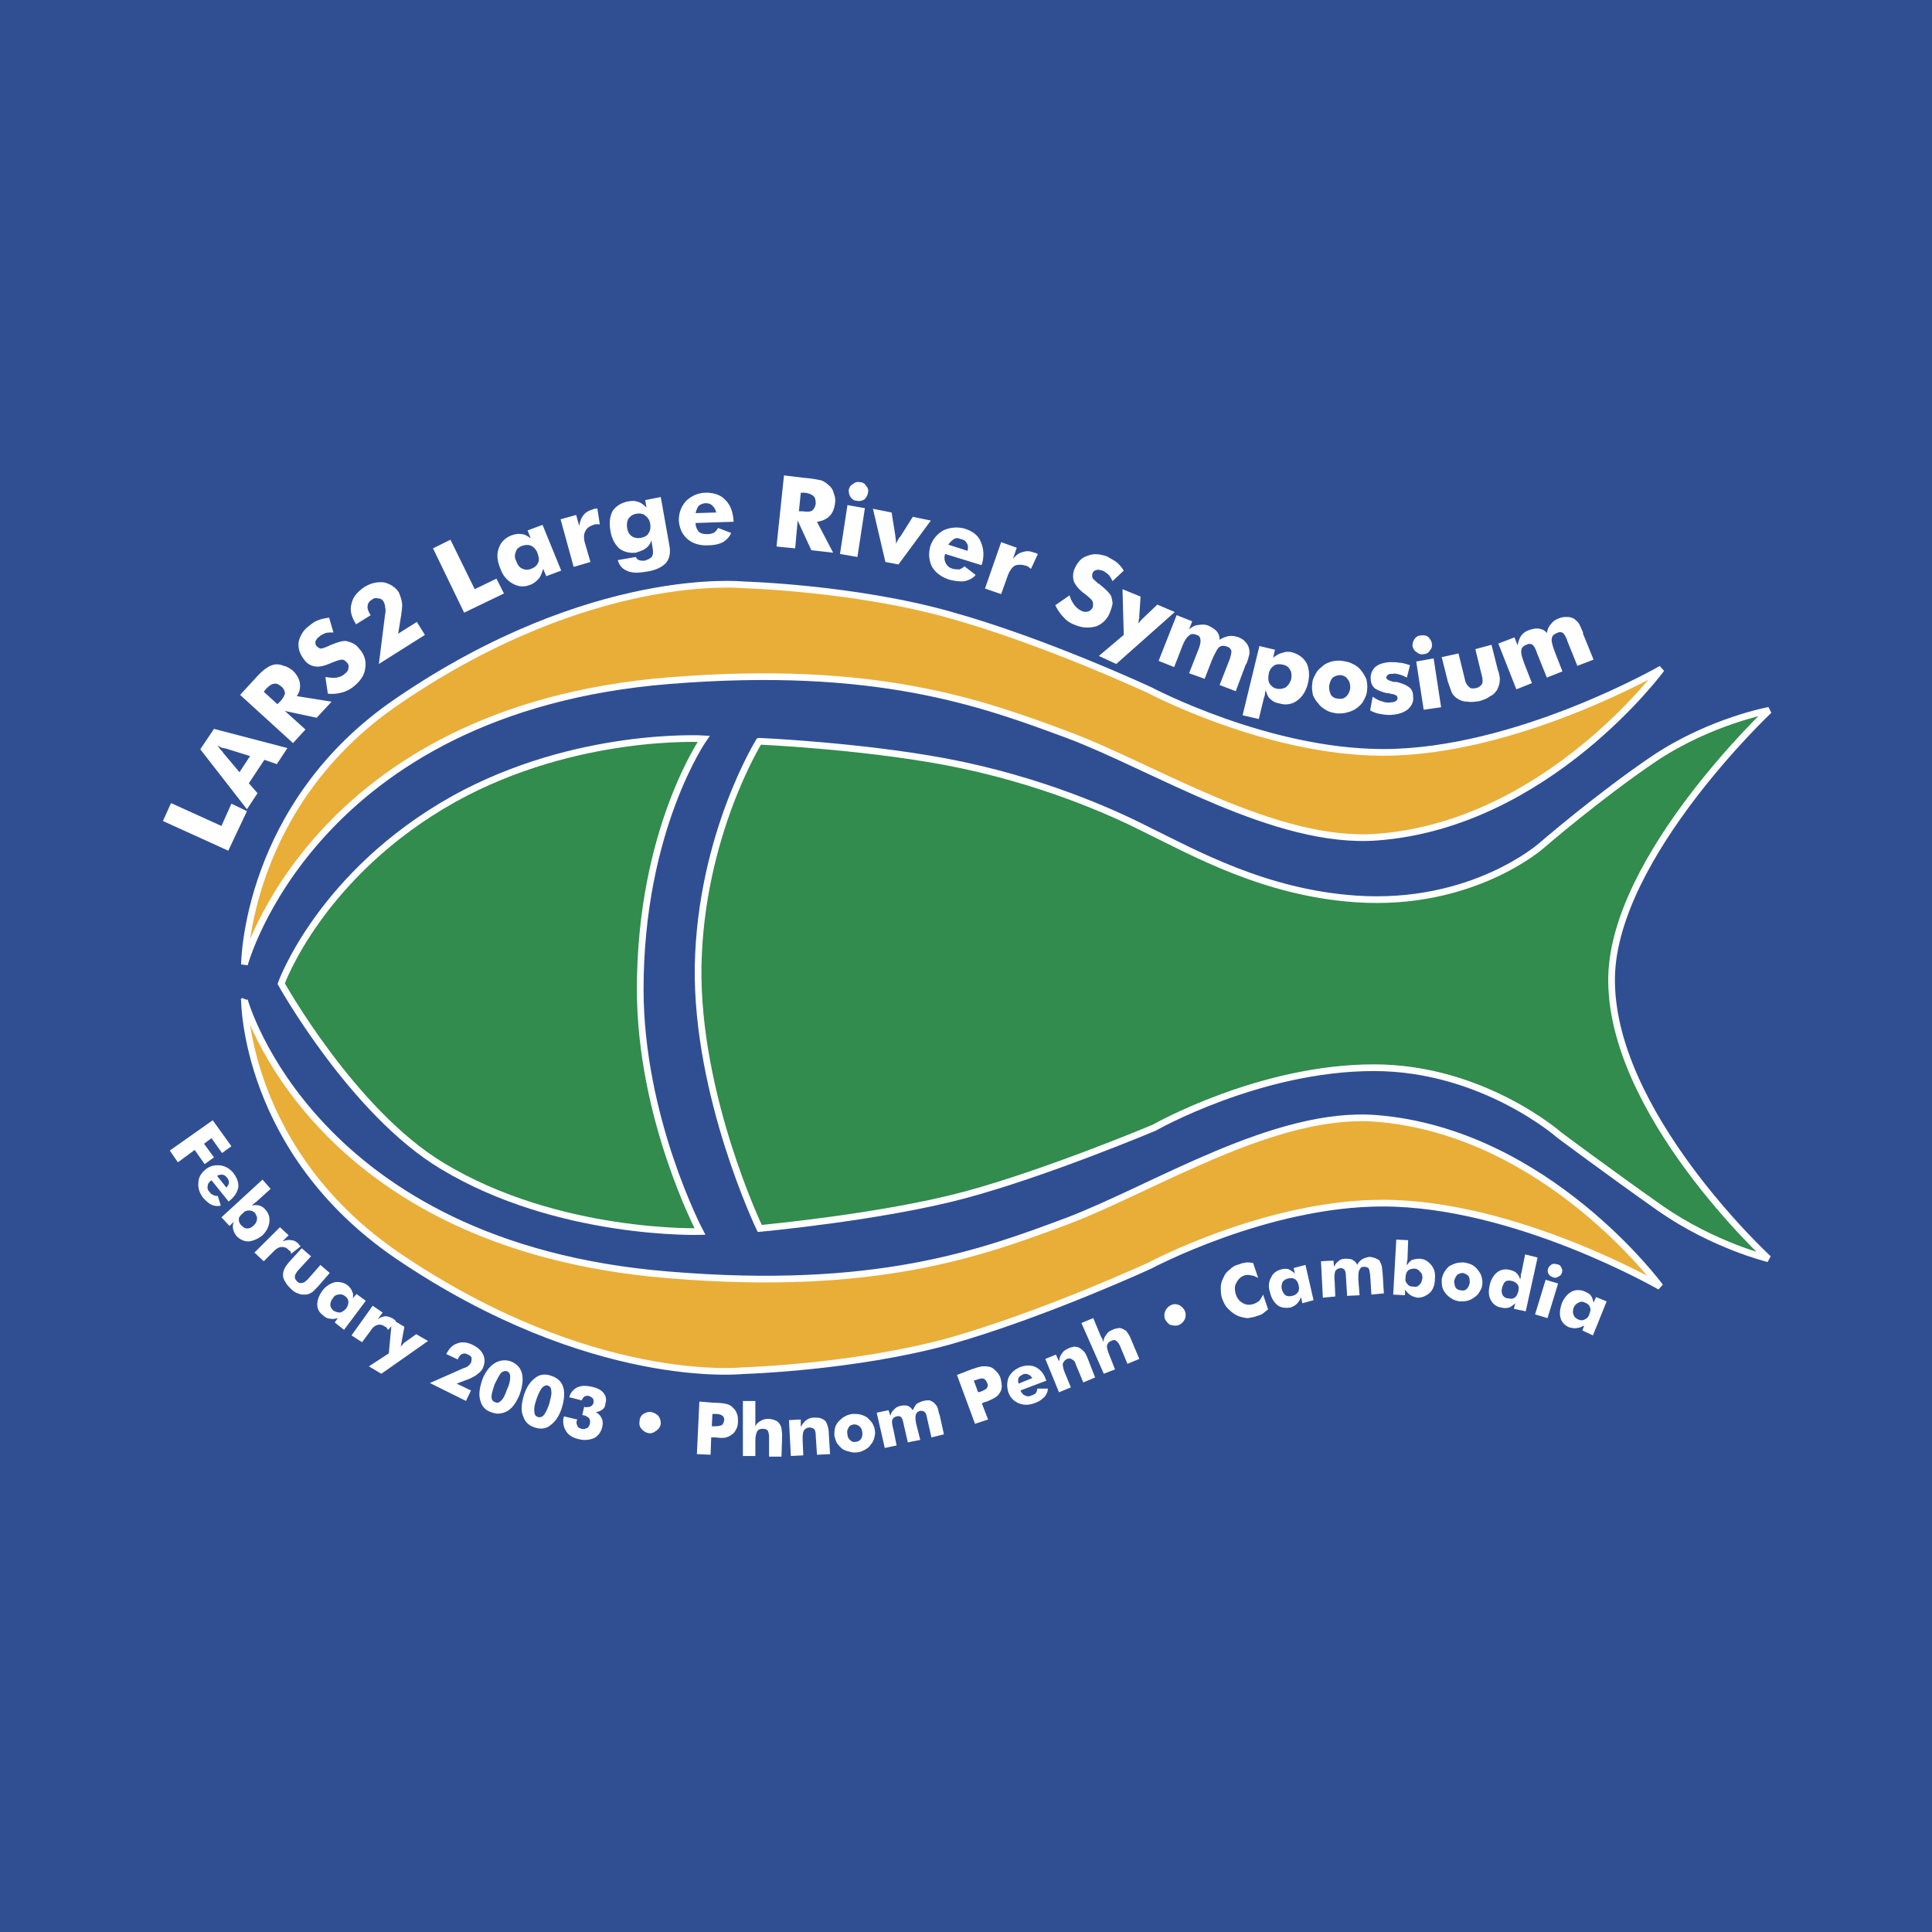 <svg xmlns="http://www.w3.org/2000/svg" width="2500" height="2500" viewBox="0 0 192.756 192.756"><path fill-rule="evenodd" clip-rule="evenodd" fill="#304f93" d="M0 0h192.756v192.756H0V0z"/><path d="M24.39 99.802s0 15.051 15.273 25.476c19.37 13.139 34.457 11.474 34.457 11.474s11.051-.309 20.674-2.961c9.5-2.715 19.93-7.525 19.93-7.525s11.672-6.23 23.219-6.23c13.287 0 27.689 8.327 27.689 8.327s-11.299-15.421-28.311-16.778c-10.119-.802-22.227 6.971-30.855 10.24-8.568 3.207-19.123 7.094-39.796 5.366-35.574-2.9-42.28-27.389-42.28-27.389zM24.39 96.224s.062-15.976 15.397-26.339C59.096 56.746 74.182 58.35 74.182 58.35s11.113.309 20.675 3.022c9.499 2.652 19.93 7.525 19.93 7.525s11.672 6.169 23.219 6.169c13.285 0 27.752-8.328 27.752-8.328s-11.361 15.483-28.311 16.778c-10.182.802-22.289-6.97-30.855-10.178-8.631-3.208-19.185-7.094-39.859-5.428-35.575 2.9-42.343 28.314-42.343 28.314z" fill-rule="evenodd" clip-rule="evenodd" fill="#e8ae38" stroke="#fff" stroke-width=".667" stroke-miterlimit="2.613"/><path d="M28.054 98.136s3.911-10.979 17.259-18.443c12.169-6.724 24.896-5.983 24.896-5.983s-6.333 9.067-6.333 24.982c0 12.892 5.96 24.181 5.96 24.181s-14.155.432-25.703-6.539c-8.94-5.367-16.141-18.198-16.079-18.198z" fill-rule="evenodd" clip-rule="evenodd" fill="#318c4d"/><path d="M28.054 98.136s3.911-10.979 17.259-18.443c12.169-6.724 24.896-5.983 24.896-5.983s-6.333 9.067-6.333 24.982c0 12.892 5.96 24.181 5.96 24.181s-14.155.432-25.703-6.539c-8.94-5.367-16.079-18.198-16.079-18.198z" fill="none" stroke="#fff" stroke-width=".667" stroke-miterlimit="2.613"/><path d="M75.735 73.956s-5.836 9.375-6.084 22.452c-.187 12.954 6.146 26.155 6.146 26.155s12.106-1.11 20.426-3.331c8.258-2.221 18.936-6.724 18.936-6.724s10.492-5.983 21.916-5.983c10.865 0 18.502 6.724 18.502 6.724s4.781 3.578 10.119 7.34c5.34 3.701 10.74 4.997 10.74 4.997s-15.955-14.681-15.645-28.19c.311-12.028 15.707-26.524 15.707-26.524s-5.773 1.049-11.361 4.75c-5.588 3.763-11.361 8.759-11.361 8.759s-6.891 6.107-18.502 5.305c-9.064-.617-16.078-4.564-20.984-6.97-3.291-1.666-10.492-4.935-19.991-6.724-8.631-1.604-18.564-2.036-18.564-2.036z" fill-rule="evenodd" clip-rule="evenodd" fill="#318c4d" stroke="#fff" stroke-width=".667" stroke-miterlimit="2.613"/><path fill-rule="evenodd" clip-rule="evenodd" fill="#fff" d="M24.639 80.926l-1.552-.74-.994 2.22-5.029-2.282-.807 1.789 6.519 2.961 1.863-3.948zM22.28 75.128c-.062-.124-.187-.247-.311-.371-.062-.123-.186-.247-.311-.37.249.123.435.185.559.247.186 0 .31.062.373.062l2.359.741-1.056 1.604-1.613-1.913zm3.414 4.009l-.869-.987 1.552-2.344 1.242.432 1.055-1.604-7.326-1.913-1.366 2.036 4.657 5.983 1.055-1.603zM30.475 72.784l-2.049-1.851 3.167.678 1.49-1.604-3.477-.555c.311-.432.372-.863.311-1.295-.062-.432-.311-.864-.684-1.233-.31-.247-.621-.432-.931-.494-.311-.124-.621-.185-.932-.124s-.559.186-.807.37c-.311.186-.683.555-1.242 1.172l-1.366 1.48 5.277 4.812 1.243-1.356zm-4.16-3.763l.249-.309c.31-.308.559-.494.807-.494.186-.062.435.062.745.309.187.185.311.432.311.679a1.99 1.99 0 0 1-.497.802l-.248.247-1.367-1.234zM32.71 69.206c.497.062.994 0 1.428-.123a3.117 3.117 0 0 0 1.18-.617c.683-.555 1.055-1.172 1.117-1.789.124-.678-.062-1.357-.559-1.912-.187-.247-.373-.432-.621-.555s-.435-.185-.683-.247c-.373-.062-.932.123-1.676.432-.062 0-.062.062-.125.062-.31.124-.559.247-.745.247-.186 0-.311-.124-.434-.247-.125-.123-.125-.247-.125-.432a.96.96 0 0 1 .373-.493c.186-.186.373-.247.621-.37.248-.062.496-.062.807-.062l-.434-1.48c-.373.062-.746.123-1.056.246-.373.124-.683.371-.993.617a2.63 2.63 0 0 0-.994 1.604c-.062.617.125 1.172.559 1.728.31.432.683.617 1.117.679.435.062.931-.062 1.614-.371.497-.185.807-.308 1.056-.308.186 0 .311.124.496.308.125.124.187.309.125.555 0 .186-.125.371-.373.555-.187.185-.435.309-.807.371-.311.062-.683 0-1.117-.062l.249 1.664zM41.588 62.051l-1.863 1.172.31-1.912c.062-.494.125-.925.062-1.234-.062-.37-.187-.678-.311-.987-.373-.555-.931-.863-1.49-.987-.683-.062-1.304.062-1.986.494-.683.493-1.118.987-1.242 1.666-.187.617 0 1.295.434 1.974v.062l1.49-.925-.062-.062c-.186-.37-.31-.617-.248-.864 0-.247.186-.494.434-.617.187-.185.435-.185.621-.124.248 0 .435.124.559.37.062.124.124.309.124.494.062.185.062.493 0 .74l-.621 4.935 4.594-2.899-.805-1.296zM50.28 59.213l-.745-1.481-2.173 1.049-2.421-4.934-1.739.863 3.105 6.415 3.973-1.912zM53.695 56.129c-.125.309-.373.494-.684.617-.31.124-.621.124-.869 0-.311-.123-.497-.37-.621-.74-.186-.308-.186-.678-.062-.925.062-.309.311-.493.621-.617.372-.124.683-.124.931 0 .249.124.497.37.621.74.125.37.187.678.063.925zm-1.056-3.208l.311.801c-.311-.246-.621-.431-.932-.431-.31-.062-.621 0-.993.124-.621.246-1.055.678-1.242 1.233-.249.617-.186 1.295.125 2.036.248.74.683 1.234 1.241 1.542.559.309 1.118.37 1.739.124.372-.124.621-.37.869-.617.186-.247.31-.555.435-.987l.31.74 1.49-.555-1.862-4.564-1.491.554zM58.91 56.067l-.559-1.912c-.124-.494-.124-.864.062-1.172.125-.309.435-.494.807-.617.124-.062.187-.062.311-.062h.311l-.25-1.604c-.062.062-.186.062-.248.062s-.124 0-.186.062c-.435.123-.745.308-.931.555-.249.308-.373.678-.435 1.11l-.311-1.11-1.552.432 1.304 4.75 1.677-.494zM64.684 53.229c-.124.247-.434.37-.745.432-.373.062-.684 0-.932-.185s-.373-.432-.435-.802c-.062-.37 0-.678.124-.925.187-.247.435-.432.807-.493s.683 0 .869.185c.249.185.435.432.497.802.063.431.001.74-.185.986zm-.311-3.331l.125.74c-.248-.247-.559-.493-.808-.555-.31-.124-.621-.124-.993-.062-.683.124-1.18.432-1.552.925-.311.555-.373 1.234-.249 1.974.124.801.435 1.357.869 1.789.497.37 1.056.494 1.676.432.373-.124.745-.247.993-.432.249-.185.435-.432.559-.802l.062.432c.124.617.124.987 0 1.172s-.373.308-.745.431c-.248 0-.435 0-.559-.062-.187-.062-.249-.185-.311-.308l-1.8.308c.124.494.435.864.869 1.049.497.247 1.118.247 1.862.123.994-.123 1.614-.431 2.049-.863.373-.432.497-.987.373-1.727l-.869-4.874-1.551.31zM69.402 51.194c.062-.309.187-.556.311-.741.187-.123.435-.247.683-.247.311 0 .497.062.684.247.186.185.31.371.372.679l-2.05.062zm3.787.802c-.062-.926-.311-1.604-.807-2.098-.435-.494-1.118-.74-1.925-.74-.807 0-1.428.308-1.987.801-.497.555-.745 1.172-.745 1.975.062.74.31 1.357.869 1.85.497.432 1.241.679 2.11.617.559 0 1.056-.124 1.428-.309.373-.247.683-.555.807-.925l-1.304-.494a1.144 1.144 0 0 1-.435.494c-.187.062-.373.124-.621.124-.372 0-.683-.062-.869-.247-.186-.247-.311-.494-.311-.864l3.788-.124v-.06h.002zM79.335 54.71l.248-2.775 1.366 2.96 2.173.247-1.614-3.084c.497-.062.932-.247 1.242-.555.311-.308.497-.74.559-1.295.062-.37 0-.679-.124-.987a1.37 1.37 0 0 0-.497-.802 2.22 2.22 0 0 0-.745-.493c-.311-.062-.869-.185-1.676-.247l-2.049-.247-.745 7.094 1.862.184zm.559-5.551h.435c.373.062.683.185.869.37.124.124.187.37.187.741-.062.308-.187.555-.373.678-.187.123-.497.123-.932.062h-.372l.186-1.851zM84.861 49.59c.186.247.373.37.621.37.311.062.497 0 .745-.123.187-.185.311-.37.373-.678a.694.694 0 0 0-.186-.679.686.686 0 0 0-.621-.37.703.703 0 0 0-.683.185c-.249.123-.373.309-.435.617 0 .247.062.493.186.678zm.683 5.984l.745-4.874-1.738-.308-.745 4.873 1.738.309zM89.642 56.314l3.229-4.379-1.801-.371-1.242 1.974-.124.123c-.124.247-.248.432-.311.617 0-.185 0-.432-.062-.74v-.062l-.373-2.344-1.863-.37 1.242 5.305 1.305.247zM94.608 54.34a2.37 2.37 0 0 1 .559-.555c.186-.124.435-.124.683 0 .311.062.497.185.621.432.124.185.124.432.062.74l-1.925-.617zm3.353 1.974c.248-.864.186-1.604-.123-2.282-.25-.617-.809-1.049-1.615-1.295a3.096 3.096 0 0 0-2.111.185c-.621.37-1.056.863-1.304 1.604-.187.74-.124 1.418.186 2.035.373.617.994 1.049 1.801 1.295.559.124 1.055.185 1.49.124.435-.124.807-.309 1.055-.617l-1.117-.864a1.36 1.36 0 0 1-.497.309c-.187 0-.435 0-.683-.062-.373-.123-.559-.308-.683-.555a1.153 1.153 0 0 1-.062-.925l3.6 1.11.063-.062zM99.885 59.274l.684-1.912c.188-.432.373-.74.684-.925.311-.124.682-.124 1.055 0 .125 0 .188.062.311.123a.852.852 0 0 0 .248.185l.684-1.48c-.062 0-.125-.062-.186-.062-.062-.062-.125-.062-.188-.062-.434-.185-.807-.185-1.117-.062-.373.062-.684.309-.994.679l.373-1.11-1.553-.555-1.613 4.626 1.612.555zM105.287 60.385c.248.493.496.863.807 1.172.311.37.684.617 1.18.802a3.15 3.15 0 0 0 2.111.124 2.38 2.38 0 0 0 1.365-1.419c.125-.308.188-.555.248-.802 0-.247-.061-.493-.123-.74-.125-.309-.559-.74-1.18-1.233-.062-.062-.062-.062-.125-.062-.248-.247-.496-.432-.559-.555a.687.687 0 0 1 0-.493c.062-.186.188-.247.373-.309s.373 0 .621.062c.186.062.373.247.559.37.186.185.311.432.434.679l1.119-1.049a3.289 3.289 0 0 0-.746-.863c-.248-.186-.621-.37-.932-.555-.682-.247-1.365-.309-1.924-.062-.621.185-.994.617-1.305 1.295a1.875 1.875 0 0 0-.061 1.295c.186.37.496.802 1.117 1.233.373.309.684.556.744.741.062.185.062.37 0 .617-.123.185-.248.309-.434.37-.248.062-.436.062-.684-.062a1.975 1.975 0 0 1-.684-.555 2.957 2.957 0 0 1-.496-.987l-1.425.986zM111.371 66.245l5.836-5.182-1.738-.74-1.365 1.296-.311.308c-.062.124-.188.247-.248.309.061-.062.061-.185.061-.371.062-.123.062-.246.062-.432l.125-1.912-1.801-.74.125 4.564-2.484 2.098 1.738.802zM123.291 68.959l.994-2.653.062-.062c.186-.432.248-.802.311-.987 0-.247 0-.431-.062-.616a1.272 1.272 0 0 0-.373-.617c-.123-.185-.373-.308-.621-.432-.371-.124-.682-.186-1.055-.124-.248.062-.621.185-.869.37 0-.308-.062-.555-.248-.802-.188-.246-.498-.431-.869-.616-.311-.124-.621-.124-.994-.062-.311 0-.621.185-.932.432l.311-.802-1.553-.617-1.799 4.565 1.551.617.746-1.912c.248-.679.496-1.049.744-1.234.188-.185.436-.185.746-.062.248.062.373.247.373.432.061.185 0 .494-.125.864l-.994 2.528 1.553.556.744-1.912c.311-.679.498-1.049.684-1.234.248-.185.496-.185.807-.062.25.062.373.247.436.432 0 .185-.062.494-.186.864l-.994 2.529 1.612.617zM127.078 66.43c.25-.185.559-.185.869-.124.373.062.621.247.746.494.186.247.186.617.123.987-.123.37-.311.617-.559.802-.248.123-.559.185-.869.123-.311-.062-.559-.247-.744-.555-.125-.247-.125-.555-.062-.925a1.21 1.21 0 0 1 .496-.802zm-1.49 5.305l.498-2.036c.062-.185.123-.371.123-.494s.062-.247.062-.37c.125.432.248.74.496.925.188.185.498.37.932.432a1.931 1.931 0 0 0 1.738-.309c.498-.37.869-.925 1.057-1.728.186-.74.123-1.419-.125-1.974-.311-.555-.807-.925-1.49-1.11-.311-.062-.621-.062-.932.062-.311.062-.619.247-.93.493l.186-.801-1.553-.371-1.676 6.909 1.614.372zM134.344 69.453c-.25.247-.498.309-.809.247a.883.883 0 0 1-.744-.371c-.125-.246-.186-.493-.186-.863.061-.37.186-.679.371-.863.248-.186.498-.247.809-.247.309.062.559.185.682.432.188.186.248.493.248.864-.061.369-.186.616-.371.801zm1.986-1.666a3.694 3.694 0 0 0-.559-.925 2.024 2.024 0 0 0-.809-.617c-.309-.185-.682-.247-1.055-.308-.373-.062-.744 0-1.055.062-.373.123-.684.247-.932.494-.311.246-.559.493-.684.801-.186.309-.311.617-.311.987-.061.371 0 .679.062 1.049.125.309.311.617.559.864.188.308.496.493.807.678s.684.247 1.057.309c.373 0 .682 0 1.055-.124.311-.062.684-.247.932-.432.311-.247.559-.494.684-.802.186-.308.309-.678.309-.987.063-.37.001-.74-.06-1.049zM137.758 71.242c.373.062.807.124 1.242.062.619-.062 1.117-.247 1.49-.555.371-.37.559-.74.496-1.233 0-.432-.125-.74-.373-.925-.311-.247-.744-.432-1.305-.555h-.248c-.496-.124-.744-.247-.744-.432 0-.124.062-.186.125-.247.123-.124.248-.124.496-.124.186-.062.434 0 .682.062.25.062.498.185.746.309l.311-1.234c-.373-.123-.746-.247-1.057-.247-.311-.062-.682-.062-.992-.062-.621.062-1.055.185-1.428.494-.311.309-.498.74-.436 1.233 0 .309.125.617.373.864.248.185.684.37 1.18.494.125 0 .248 0 .373.062.496.062.744.185.744.432a.34.34 0 0 1-.186.309c-.062.062-.248.124-.498.124-.309.062-.619 0-.93-.124-.311-.062-.559-.247-.869-.432l-.25 1.357c.312.183.685.306 1.058.368zM141.359 65.073a.701.701 0 0 0 .682.185.684.684 0 0 0 .621-.37c.186-.185.248-.432.186-.741-.061-.246-.186-.431-.371-.616-.188-.124-.436-.186-.746-.124-.248 0-.434.124-.621.371a1.247 1.247 0 0 0-.186.678c.062.247.185.494.435.617zm2.42 5.49l-.744-4.873-1.738.309.744 4.812 1.738-.248zM147.195 64.765l.619 2.529c.125.432.125.741.062.925-.123.186-.311.371-.621.432s-.559.062-.682-.124c-.188-.123-.373-.432-.436-.802l-.621-2.529-1.676.37.621 2.468c.186.493.311.925.436 1.172.186.247.371.432.619.555.311.185.621.247.932.247.373.062.746 0 1.18-.062.373-.124.746-.247 1.057-.494.309-.124.496-.37.682-.617.125-.309.248-.556.248-.802.062-.309 0-.741-.186-1.234l-.621-2.467-1.613.433zM158.99 65.813l-1.055-2.591v-.124c-.188-.432-.311-.74-.436-.925-.123-.185-.311-.309-.434-.432-.248-.123-.436-.185-.684-.185s-.496 0-.807.124c-.373.123-.621.308-.807.555-.25.247-.373.555-.436.925-.186-.247-.434-.37-.744-.432-.311-.062-.621 0-.994.124-.373.123-.621.309-.807.555-.188.247-.311.617-.373.987l-.311-.802-1.613.617 1.799 4.565 1.553-.617-.744-1.912c-.248-.679-.373-1.11-.311-1.357 0-.247.186-.432.496-.555.248-.124.436-.124.621 0 .125.123.311.37.434.802l.994 2.468 1.553-.617-.746-1.913c-.248-.678-.371-1.11-.311-1.356 0-.247.188-.432.498-.555.248-.124.434-.124.621 0 .123.123.309.37.434.802l.994 2.467 1.616-.618zM17.748 115.963l1.676-1.234.993 1.419.932-.678-.994-1.358.745-.554 1.056 1.48.931-.679-1.863-2.59-4.284 3.022.808 1.172zM21.659 117.32c.187-.123.373-.123.559-.123.186.062.31.123.435.308a.7.7 0 0 1 .186.494c0 .185-.124.308-.248.493l-.932-1.172zm1.179 2.53c.559-.433.808-.864.931-1.357.062-.493-.124-.987-.496-1.48-.373-.432-.808-.679-1.304-.74-.559-.062-1.056.062-1.49.432-.435.37-.683.802-.683 1.296-.062.555.124 1.049.497 1.541.31.31.559.556.869.68.311.123.621.123.869.062l-.31-.987c-.124.062-.249 0-.435-.062-.125-.062-.249-.123-.373-.309-.186-.185-.248-.37-.186-.617 0-.185.124-.37.372-.555l1.738 2.159v-.063h.001zM24.825 120.774a.8.8 0 0 1 .621.247c.125.247.249.432.187.616 0 .247-.124.433-.311.617-.248.247-.435.309-.683.309-.187 0-.373-.123-.559-.309a.79.79 0 0 1-.249-.617c0-.185.125-.369.373-.555.186-.246.373-.308.621-.308zm-2.732.679l.807.863.435-.432a1.21 1.21 0 0 0-.062.802c.062.247.186.432.31.617.373.37.745.555 1.242.555a2.717 2.717 0 0 0 1.366-.616c.434-.433.621-.864.682-1.296.062-.493-.062-.863-.372-1.233a1.276 1.276 0 0 0-.621-.432 1.515 1.515 0 0 0-.745 0l.186-.186c.062-.062.187-.123.311-.246l1.366-1.234-.807-.925-4.098 3.763zM26.315 125.833l1.056-1.049c.249-.247.497-.37.745-.37s.497.062.683.308c.062.062.125.062.187.124 0 .062.062.185.062.247l.931-.74a.133.133 0 0 0-.124-.124c0-.062-.062-.062-.062-.123-.249-.247-.497-.37-.745-.37-.249-.062-.559 0-.87.123l.621-.616-.869-.802-2.545 2.528.93.864zM31.965 126.203l-1.242 1.419c-.248.246-.435.369-.559.369a.485.485 0 0 1-.497-.123c-.187-.186-.249-.309-.249-.493 0-.186.124-.37.311-.617l1.304-1.419-.932-.802-1.241 1.357c-.249.309-.435.555-.497.74-.124.246-.124.432-.124.616 0 .247.124.494.249.679.124.247.31.432.559.679.186.186.434.37.683.432.248.123.435.123.683.123.249 0 .435-.062.621-.185.187-.062.373-.309.683-.617l1.18-1.356-.932-.802zM33.952 130.952c-.248 0-.435-.062-.683-.185-.186-.186-.311-.37-.311-.556 0-.246.062-.432.249-.678a.666.666 0 0 1 .559-.371c.249-.062.435 0 .621.124.248.185.373.37.373.616 0 .186-.062.432-.249.679-.187.187-.373.31-.559.371zm1.614-1.85l-.373.433c.062-.247.062-.494-.062-.68-.062-.246-.249-.431-.435-.616-.435-.309-.869-.37-1.304-.309a2.3 2.3 0 0 0-1.242.864c-.311.432-.497.925-.497 1.356s.186.802.621 1.11c.187.186.435.309.683.309.249.062.497 0 .746-.062l-.311.432.931.74 2.173-2.899-.93-.678zM36.125 133.913l.869-1.172c.187-.309.435-.493.683-.556.249-.062.497 0 .745.186.062 0 .125.062.187.124 0 .061.062.123.125.185l.745-.863a.133.133 0 0 0-.124-.124c0-.062-.062-.062-.124-.123-.249-.123-.497-.247-.745-.247s-.559.124-.807.309l.497-.679-.993-.678-2.111 2.96 1.053.678z"/><path d="M38.049 137.06l4.656-3.27-1.18-.679-1.117.802c-.125.062-.187.186-.248.247l-.187.185c0-.062.062-.185.062-.246 0-.124.062-.247.062-.37l.248-1.357-1.241-.74-.311 3.393-1.987 1.296 1.243.739zM46.989 138.725l-1.428-.679 1.304-.493c.373-.185.621-.309.807-.493a1.46 1.46 0 0 0 .497-.556c.186-.432.248-.863.062-1.296-.186-.431-.559-.801-1.117-1.048-.497-.247-1.056-.309-1.49-.124-.435.124-.807.494-1.055.987l-.062.062 1.179.556v-.062c.125-.247.249-.432.435-.494a.604.604 0 0 1 .559.062c.186.061.31.185.373.308 0 .186 0 .309-.062.494-.062.123-.124.185-.248.308-.125.124-.311.186-.497.247l-3.353 1.48 3.601 1.789.495-1.048zM52.081 137.06c-.125-.556-.497-.987-1.118-1.234a1.86 1.86 0 0 0-1.614.186c-.497.309-.932.863-1.242 1.665-.249.802-.372 1.419-.186 2.036.124.555.497.986 1.055 1.172.621.247 1.117.186 1.677-.124.496-.308.869-.863 1.179-1.604.311-.864.373-1.543.249-2.097zm-2.111-.062c.186-.186.434-.247.621-.186.249.124.311.309.311.556 0 .308-.062.74-.311 1.233-.187.555-.372.925-.559 1.11-.249.246-.435.309-.621.185-.248-.062-.372-.247-.372-.555 0-.247.124-.679.311-1.233.247-.494.433-.864.62-1.11zM56.178 138.354c-.187-.555-.621-.926-1.242-1.11-.559-.185-1.117-.123-1.552.247-.497.37-.869.925-1.118 1.727-.249.864-.311 1.542-.062 2.098.186.556.559.926 1.18 1.11.559.185 1.117.123 1.552-.247.497-.37.869-.925 1.118-1.727.248-.803.31-1.543.124-2.098zm-2.111.124c.187-.185.373-.308.559-.246.248.062.373.246.373.555.062.309-.062.679-.187 1.234-.186.555-.372.925-.559 1.172-.187.185-.373.246-.559.185-.249-.062-.373-.246-.373-.493-.062-.309 0-.679.186-1.234.188-.556.373-.926.56-1.173zM56.24 141.377c-.125.556 0 1.049.249 1.419.248.432.745.679 1.304.802a2.396 2.396 0 0 0 1.49-.123c.435-.247.683-.617.807-1.11.062-.309.062-.617-.062-.863-.125-.247-.311-.494-.621-.617.248 0 .496-.124.683-.247s.311-.37.311-.616a1.071 1.071 0 0 0-.187-1.049c-.248-.309-.621-.494-1.18-.617s-1.055-.123-1.428.062a1.467 1.467 0 0 0-.807.987l1.242.309c.062-.186.187-.309.248-.37.125-.062.311-.124.497-.062.124.062.248.124.373.247.062.123.062.247.062.432-.062.186-.187.309-.311.37s-.31.062-.559.062l-.062-.062-.186.803c0 .062 0 .062.062.062h.062c.248.062.434.185.559.309a.77.77 0 0 1 .062.555c-.062.186-.125.37-.31.432-.125.062-.311.123-.497.062-.248-.062-.373-.123-.435-.308-.062-.124-.124-.309-.062-.494l.062-.123-1.304-.309-.062.057zM64 142.549c.187.247.435.37.683.433.31.062.559-.062.807-.247.249-.186.373-.37.435-.679 0-.309-.062-.555-.248-.802a1.48 1.48 0 0 0-.684-.37c-.31-.062-.559.062-.807.186a.878.878 0 0 0-.373.739c-.061.247.001.555.187.74zM70.955 143.413h.496c.435.062.745.062.994 0 .186-.062.373-.123.497-.247.249-.123.372-.309.497-.556.124-.185.186-.493.186-.802 0-.308 0-.555-.124-.802-.062-.247-.248-.432-.434-.617a1.215 1.215 0 0 0-.559-.308c-.249-.062-.621-.124-1.242-.124l-1.49-.123-.248 5.243 1.366.062.061-1.726zm.124-2.344h.248c.373 0 .621.062.745.185.124.062.186.247.186.432-.062.247-.124.432-.248.493-.125.062-.373.124-.745.124h-.249l.063-1.234zM75.362 145.264v-1.481c0-.432.062-.739.186-.986.125-.186.311-.247.559-.247.249 0 .373.062.497.186.062.123.124.37.124.616v1.975h1.242l.062-2.098c0-.309-.062-.617-.062-.74-.062-.185-.124-.37-.249-.493-.062-.123-.248-.247-.435-.309a1.836 1.836 0 0 0-.621-.123c-.31 0-.559.062-.745.185-.249.124-.435.309-.621.617.062-.123.062-.186.062-.309v-2.282h-1.242v5.49h1.243v-.001zM80.143 145.202l-.062-1.48c0-.432 0-.803.124-.987a.653.653 0 0 1 .559-.309.71.71 0 0 1 .497.185c.062.124.125.309.125.617l.124 1.912 1.304-.062-.125-2.035c0-.37-.062-.617-.124-.802-.062-.186-.124-.309-.186-.433a1.363 1.363 0 0 0-.497-.308c-.186-.062-.373-.062-.621-.062-.311 0-.559.062-.807.247-.186.123-.373.37-.559.679v-.74l-1.179.062.187 3.578 1.24-.062zM85.917 143.536a.652.652 0 0 1-.559.309c-.186.062-.373 0-.559-.186a.777.777 0 0 1-.249-.555c-.062-.309 0-.494.124-.679.062-.185.249-.247.497-.309.248 0 .434.062.559.186.186.123.249.308.311.616 0 .248 0 .433-.124.618zm1.117-1.542c-.125-.186-.311-.37-.497-.556-.187-.123-.435-.246-.683-.308s-.559-.062-.807-.062c-.311.062-.559.123-.745.246-.249.123-.435.309-.621.493a1.48 1.48 0 0 0-.373.679c-.062.247-.062.494-.062.74.062.247.124.494.249.74.124.186.31.37.496.555.249.186.497.247.745.309.249.062.497.124.808.062.248 0 .497-.124.745-.247.186-.124.435-.247.559-.493.186-.186.311-.432.372-.679.062-.247.124-.493.062-.74.001-.246-.123-.492-.248-.739zM94.174 143.104l-.434-1.974-.062-.124c-.062-.309-.124-.555-.186-.679-.125-.185-.187-.246-.311-.37-.125-.123-.31-.185-.435-.246-.186 0-.372 0-.621.062a2.296 2.296 0 0 0-.683.309c-.125.123-.249.37-.373.616-.124-.185-.31-.37-.496-.432-.187-.062-.435-.062-.746 0-.248.062-.496.186-.621.37-.186.123-.31.37-.373.617l-.186-.556-1.179.247.807 3.517 1.18-.247-.311-1.542c-.124-.494-.186-.802-.124-.987.062-.185.186-.309.435-.37.186-.062.372 0 .435.062.124.124.186.309.248.617l.435 1.912 1.242-.247-.373-1.48c-.125-.493-.125-.863-.062-1.048.062-.186.186-.309.435-.371.186 0 .31 0 .435.124.124.062.186.309.248.617l.435 1.912 1.241-.309zM97.961 140.021l.248-.124.248-.062c.436-.186.684-.309.869-.432.188-.124.311-.247.373-.37.186-.247.248-.493.248-.74s-.062-.493-.123-.802a1.832 1.832 0 0 0-.436-.679c-.186-.185-.373-.37-.621-.432s-.434-.062-.682-.062-.621.123-1.18.309l-1.428.555 1.8 4.873 1.305-.432-.621-1.602zm-.807-2.283l.248-.062c.311-.123.559-.185.744-.123.125.062.25.186.311.37a.458.458 0 0 1 0 .555c-.061.124-.311.247-.619.371l-.25.061-.434-1.172zM101.625 138.046c-.062-.246-.062-.432 0-.555.061-.186.248-.247.434-.37a.685.685 0 0 1 .496 0c.188.062.311.185.436.37l-1.366.555zm2.73-.37c-.186-.616-.559-1.048-1.055-1.295-.436-.186-.932-.186-1.49 0-.559.247-.932.556-1.18 1.048-.186.494-.186.987 0 1.543.186.493.559.863 1.055 1.049.498.185.994.185 1.615-.062.373-.123.682-.369.932-.616.186-.247.311-.493.311-.802h-1.057c0 .185-.062.309-.123.432a1.01 1.01 0 0 1-.436.246c-.248.124-.434.124-.682 0-.188-.062-.312-.246-.436-.493l2.607-.986-.061-.064zM106.84 138.416l-.559-1.356c-.188-.432-.248-.74-.248-.987a.821.821 0 0 1 .434-.493c.186-.062.373-.062.496.062.188.062.311.247.373.493l.746 1.789 1.178-.494-.744-1.911c-.125-.31-.248-.556-.373-.679-.123-.123-.248-.247-.371-.309-.125-.123-.311-.123-.561-.186-.186.062-.371.062-.619.186-.25.123-.498.247-.621.493-.188.185-.248.432-.311.802l-.311-.678-1.055.432 1.365 3.33 1.181-.494zM111.248 136.628l-.561-1.42c-.186-.431-.248-.739-.248-.925.062-.247.188-.432.436-.493.186-.123.373-.123.496 0 .125.062.248.246.373.493l.744 1.789 1.18-.493-.807-1.912c-.123-.309-.248-.556-.373-.679-.061-.186-.186-.247-.311-.309a.997.997 0 0 0-.559-.185c-.186.061-.434.061-.621.185-.311.123-.496.247-.619.493-.188.186-.25.432-.311.74 0-.062-.062-.185-.062-.309-.062-.062-.125-.185-.186-.308l-.746-1.789-1.18.493 2.234 5.059 1.121-.43zM116.773 132.186c.311.062.559.124.869 0 .248-.123.434-.308.559-.555a1.055 1.055 0 0 0 0-.863 1.22 1.22 0 0 0-.559-.556.933.933 0 0 0-.809 0 1.206 1.206 0 0 0-.557.556c-.125.247-.125.555-.062.802.124.246.309.492.559.616zM124.348 125.956c-.248.062-.498.062-.684.186a1.71 1.71 0 0 0-.932.493c-.248.185-.496.432-.621.74-.186.37-.311.679-.311 1.049s0 .739.125 1.11c.186.493.373.863.746 1.172.309.309.682.555 1.117.678.248.062.496.124.744.124.248-.062.496-.062.807-.186.188-.062.436-.123.621-.247.188-.123.373-.308.559-.431l-.496-1.481a5.306 5.306 0 0 1-.373.617c-.186.123-.371.247-.559.309-.373.123-.744.123-1.055-.062-.373-.186-.621-.493-.746-.926-.123-.432-.123-.802.062-1.11.188-.369.436-.616.807-.74a1.28 1.28 0 0 1 .684 0c.186 0 .436.124.684.247l-.498-1.48c-.248-.062-.433-.062-.681-.062zM129.5 128.917c-.123.185-.311.309-.559.37s-.496.062-.684-.062c-.186-.124-.311-.371-.371-.617-.062-.247 0-.494.061-.679a.91.91 0 0 1 .559-.37c.25-.062.498-.062.684.062.188.123.311.308.373.616.062.248.062.494-.063.68zm-.434-2.406l.123.556a2.205 2.205 0 0 0-.621-.432c-.186-.062-.434-.062-.682 0-.498.123-.869.37-1.057.802-.248.432-.311.925-.123 1.48.123.555.371.986.744 1.295.311.247.746.309 1.242.247a1.5 1.5 0 0 0 .684-.37c.186-.186.309-.37.434-.679l.125.617 1.117-.309-.807-3.516-1.179.309zM138.068 129.04l-.125-2.035v-.062c-.062-.37-.062-.617-.123-.74-.062-.186-.125-.309-.188-.433-.123-.123-.311-.185-.434-.246-.188-.062-.373-.123-.621-.123-.248.062-.496.123-.684.246a1.465 1.465 0 0 0-.496.556c-.062-.247-.248-.37-.436-.494-.186-.123-.434-.123-.744-.123-.248 0-.496.062-.684.247-.186.123-.311.309-.434.555l-.062-.617-1.242.062.188 3.639 1.24-.123-.061-1.48c-.062-.555 0-.863.061-1.049.125-.185.25-.246.498-.309.186 0 .311.062.434.186.062.123.125.309.125.617l.123 1.974 1.242-.062-.123-1.543c0-.493 0-.863.123-.986.062-.186.186-.309.436-.309.186 0 .371.062.434.123.125.124.125.37.186.679l.125 1.974 1.242-.124zM140.49 126.758c.123-.123.371-.185.619-.185a.65.65 0 0 1 .559.308c.188.124.25.37.25.617-.062.309-.125.556-.311.679-.125.185-.311.247-.621.185-.248 0-.436-.062-.559-.247-.188-.185-.25-.369-.188-.678.001-.248.064-.494.251-.679zm-1.49 2.405l1.178.062v-.556c.188.247.373.432.561.556.186.123.434.185.682.246.498 0 .869-.185 1.242-.493.311-.309.496-.802.496-1.356.062-.617-.062-1.049-.371-1.419-.311-.37-.684-.617-1.18-.617-.248 0-.559.062-.746.123a1.473 1.473 0 0 0-.496.556v-.309c0-.062.062-.186.062-.37l.062-1.851-1.182-.062-.308 5.49zM146.326 128.608c-.125.123-.312.186-.559.123a.655.655 0 0 1-.561-.308 1.563 1.563 0 0 1-.123-.617c.062-.247.186-.493.311-.617a1.01 1.01 0 0 1 .559-.185c.248.062.434.185.559.309.123.185.123.432.123.678-.061.247-.123.433-.309.617zm1.488-1.233c-.061-.247-.186-.432-.371-.679-.125-.186-.373-.37-.559-.493-.25-.124-.498-.186-.809-.247-.248 0-.496 0-.744.062s-.496.186-.746.309c-.186.185-.371.37-.496.617-.123.185-.186.432-.248.679 0 .308 0 .555.062.802.062.246.186.431.373.678.186.186.371.37.621.494.186.123.434.185.744.246.248 0 .496 0 .744-.062s.498-.185.746-.37c.186-.123.371-.309.496-.556.125-.185.248-.431.248-.678.064-.309.002-.555-.061-.802zM151.105 129.472c-.186.124-.373.124-.621.062a.655.655 0 0 1-.559-.309c-.123-.247-.123-.432-.062-.74.062-.247.188-.494.311-.617.188-.123.436-.123.684-.062s.434.185.559.37c.125.185.125.37.062.678-.063.248-.188.495-.374.618zm1.057-4.318l-.373 1.851c-.062.123-.062.246-.062.37 0 .123-.062.185-.062.308a1.212 1.212 0 0 0-.373-.678c-.123-.124-.371-.247-.682-.309-.496-.123-.932 0-1.242.247-.373.308-.621.739-.744 1.295-.125.556-.125 1.049.123 1.48.188.37.559.679 1.057.74.248.062.496.062.744 0 .186-.062.436-.247.621-.432l-.125.555 1.18.247 1.18-5.366-1.242-.308zM154.52 127.128c.062.123.25.247.436.309s.373.062.496-.062a.558.558 0 0 0 .373-.37.599.599 0 0 0-.062-.556.466.466 0 0 0-.434-.308c-.188-.062-.373-.062-.498 0-.186.123-.311.246-.371.432a.59.59 0 0 0 .06.555zm-.124 4.38l1.055-3.454-1.242-.371-1.055 3.455 1.242.37zM158.121 131.631c-.186.124-.434.124-.684 0-.248-.123-.371-.247-.434-.432-.125-.247-.062-.493 0-.74.123-.247.311-.432.496-.493a.565.565 0 0 1 .621 0c.248.062.436.246.496.432.125.247.062.432-.061.74a.706.706 0 0 1-.434.493zm1.117-2.221l-.248.556c-.062-.247-.123-.494-.248-.679-.125-.186-.373-.309-.621-.433-.434-.185-.932-.185-1.303 0-.436.247-.746.617-.994 1.173-.186.555-.248 1.048-.125 1.48.125.432.436.74.869.925.311.062.559.123.746.062.248 0 .496-.124.744-.247l-.186.493 1.055.493 1.367-3.393-1.056-.43z" fill-rule="evenodd" clip-rule="evenodd" fill="#fff"/></svg>